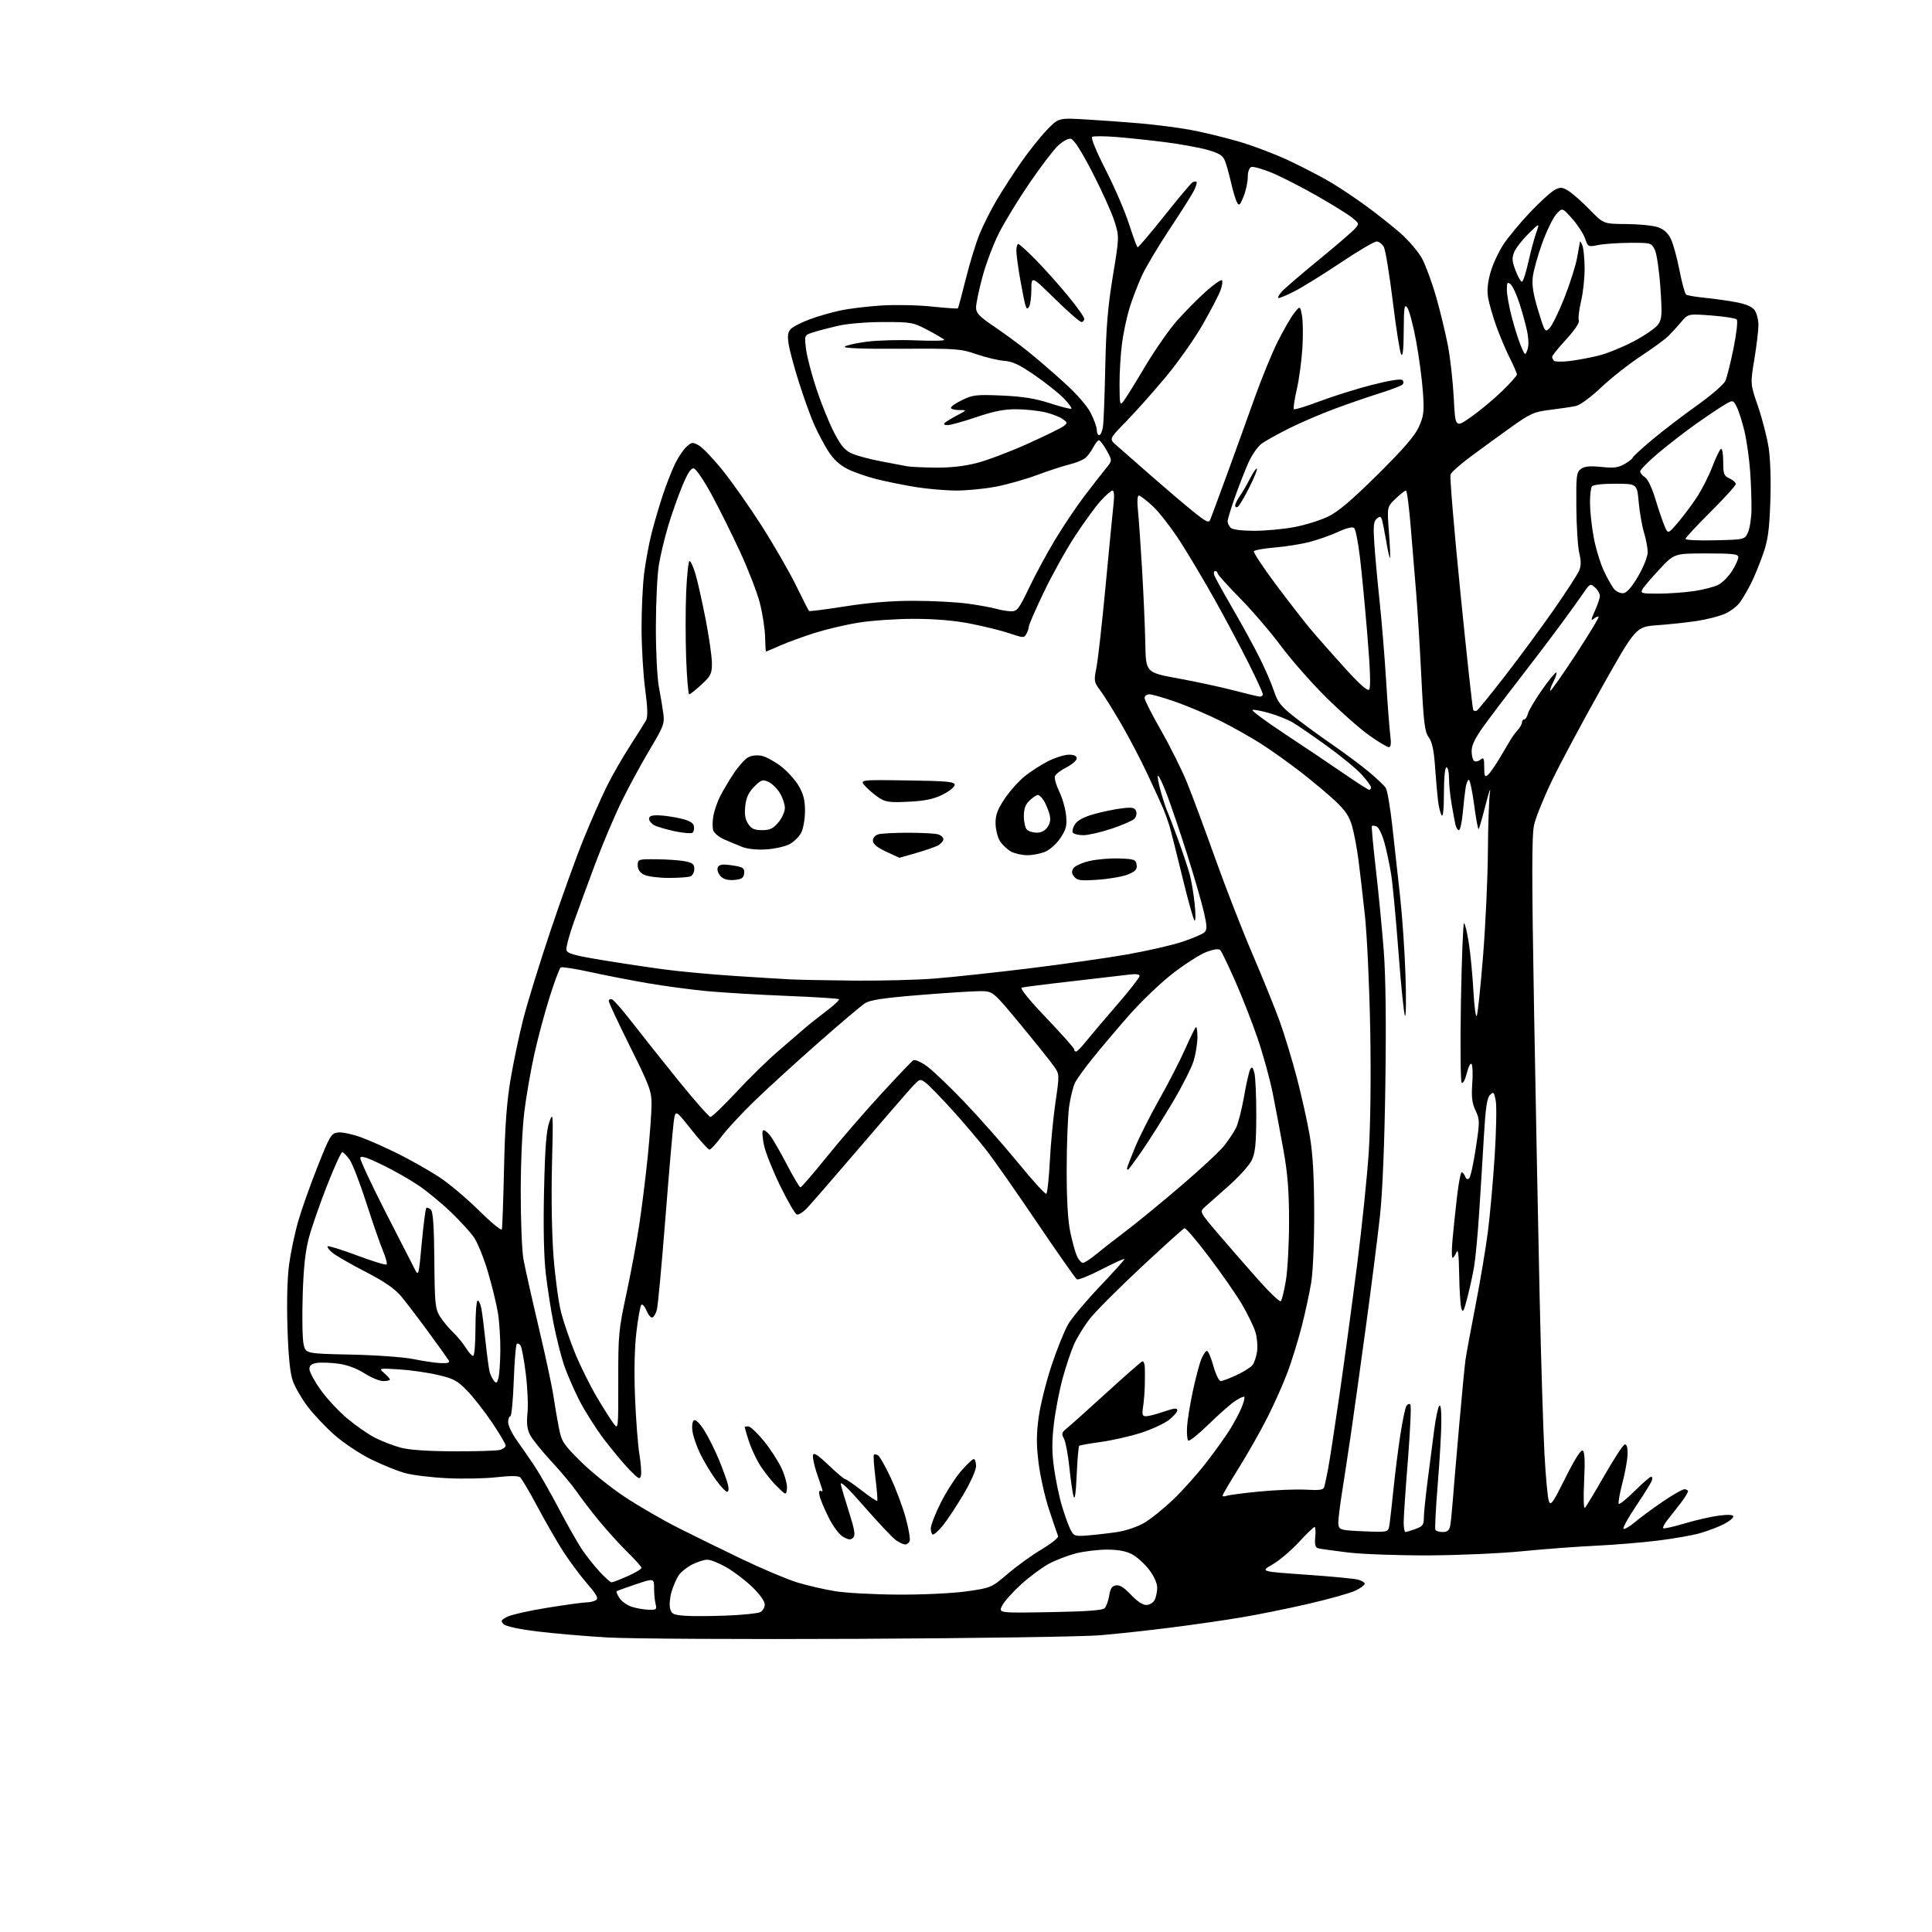 <?xml version="1.0" encoding="UTF-8" standalone="no"?>
<svg 
  version="1.1" 
  xmlns="http://www.w3.org/2000/svg" 
  xmlns:xlink="http://www.w3.org/1999/xlink" 
  xmlns:svg="http://www.w3.org/2000/svg"
  xmlns:rdf="http://www.w3.org/1999/02/22-rdf-syntax-ns#"
  xmlns:cc="http://creativecommons.org/ns#"
  xmlns:dc="http://purl.org/dc/elements/1.1/"
  viewBox="0 0 768 768"
  width="768"
  height="768"
>
<style>svg {background-color: white; }</style>"
<path stroke="none" fill="black" fill-rule="evenodd" d="M341.50,651.46C295.30,651.68 250.30,651.44 241.50,650.92C232.70,650.41 220.13,649.33 213.56,648.52C206.26,647.62 201.07,646.49 200.19,645.62C198.94,644.37 199.13,643.99 201.63,642.70C203.21,641.88 210.38,640.26 217.56,639.11C224.74,637.95 231.72,636.99 233.06,636.98C234.40,636.98 236.13,636.57 236.90,636.08C238.01,635.38 237.24,633.95 233.26,629.35C230.49,626.13 226.20,620.35 223.74,616.50C221.28,612.65 216.71,604.70 213.59,598.84C210.47,592.97 207.37,587.75 206.71,587.22C205.94,586.62 202.56,586.62 197.50,587.21C193.10,587.73 184.32,587.92 178.00,587.62C171.68,587.33 164.03,586.41 161.00,585.57C157.97,584.74 151.86,582.26 147.41,580.06C142.96,577.86 136.44,573.50 132.91,570.38C129.39,567.25 124.59,562.17 122.27,559.09C119.94,556.02 117.31,551.48 116.42,549.00C115.31,545.88 114.65,539.46 114.28,528.00C113.95,517.87 114.19,508.11 114.91,502.72C115.56,497.89 117.20,490.08 118.57,485.36C119.94,480.64 123.40,470.87 126.28,463.64C131.17,451.33 131.68,450.48 134.40,450.17C135.99,449.99 140.04,450.83 143.40,452.05C146.75,453.27 153.53,456.28 158.45,458.74C163.37,461.21 170.57,465.28 174.45,467.81C178.33,470.33 185.46,476.32 190.31,481.12C195.16,485.92 199.28,489.32 199.49,488.68C199.69,488.03 200.08,477.15 200.36,464.50C200.72,447.73 201.43,438.14 202.95,429.10C204.11,422.27 206.37,411.47 208.00,405.10C209.62,398.72 214.49,382.93 218.83,370.00C223.17,357.07 229.09,340.65 232.00,333.50C234.90,326.35 239.07,316.90 241.26,312.50C243.45,308.10 247.62,300.84 250.53,296.36C253.43,291.88 256.27,287.36 256.84,286.31C257.55,284.97 257.44,281.24 256.46,273.95C255.69,268.20 255.05,257.41 255.03,249.97C255.01,242.53 255.47,232.63 256.05,227.97C256.63,223.31 257.97,216.11 259.02,211.96C260.07,207.81 262.13,200.84 263.59,196.46C265.06,192.08 267.27,186.47 268.52,184.00C269.76,181.53 271.76,178.61 272.96,177.53C274.96,175.73 275.36,175.69 277.82,177.06C279.29,177.89 283.57,182.37 287.31,187.03C291.06,191.69 298.01,201.57 302.76,209.00C307.50,216.43 313.61,227.00 316.32,232.50C319.03,238.00 321.40,242.67 321.59,242.88C321.77,243.09 328.25,242.26 335.98,241.04C345.42,239.55 354.39,238.82 363.32,238.83C370.62,238.84 380.22,239.35 384.65,239.95C389.08,240.56 394.23,241.49 396.10,242.03C397.96,242.56 400.64,243.00 402.06,243.00C404.32,243.00 405.17,241.88 409.03,233.75C411.45,228.66 416.08,220.10 419.31,214.71C422.54,209.33 427.82,201.46 431.05,197.21C434.28,192.97 438.11,188.06 439.55,186.30C442.18,183.10 442.18,183.10 439.91,179.05C438.66,176.82 437.28,175.00 436.84,175.00C436.41,175.00 435.39,176.27 434.59,177.82C433.79,179.38 432.36,181.29 431.42,182.07C430.48,182.86 427.64,184.01 425.10,184.63C422.57,185.25 416.74,187.15 412.15,188.86C407.56,190.57 400.20,192.64 395.79,193.48C391.38,194.32 384.34,195.00 380.14,195.00C375.94,194.99 368.68,194.37 364.00,193.61C359.32,192.85 352.35,191.44 348.50,190.48C344.65,189.53 339.42,187.70 336.89,186.42C333.76,184.85 331.29,182.56 329.22,179.30C327.53,176.66 324.99,171.84 323.56,168.59C322.14,165.35 319.43,157.83 317.56,151.90C315.68,145.96 313.84,139.13 313.48,136.71C312.98,133.38 313.20,131.94 314.41,130.73C315.28,129.86 318.59,128.17 321.75,126.98C324.91,125.79 330.43,124.19 334.00,123.43C337.57,122.67 345.00,121.77 350.50,121.43C356.00,121.09 364.98,121.28 370.46,121.86C375.94,122.44 380.57,122.76 380.76,122.58C380.95,122.39 382.37,117.12 383.92,110.87C385.48,104.62 387.94,96.58 389.40,93.02C390.86,89.45 393.92,83.37 396.20,79.52C398.48,75.66 402.86,68.90 405.92,64.50C408.99,60.10 413.59,54.33 416.14,51.68C420.78,46.85 420.78,46.85 431.64,47.48C437.61,47.82 447.45,48.54 453.50,49.07C459.55,49.61 468.32,50.73 473.00,51.58C477.68,52.43 486.23,54.48 492.00,56.14C497.77,57.79 507.15,61.36 512.83,64.05C518.52,66.75 525.94,70.63 529.33,72.67C532.73,74.71 538.88,78.83 543.00,81.84C547.12,84.84 553.22,89.66 556.53,92.54C559.85,95.43 563.76,99.99 565.23,102.67C566.69,105.36 569.24,112.27 570.89,118.03C572.54,123.79 574.65,132.55 575.59,137.50C576.53,142.45 577.56,151.81 577.90,158.30C578.50,170.11 578.50,170.11 584.72,165.78C588.14,163.39 593.65,158.82 596.97,155.61C600.29,152.40 603.00,149.37 603.00,148.86C603.00,148.36 601.71,145.37 600.12,142.22C598.54,139.07 596.12,133.35 594.75,129.50C593.37,125.65 591.93,120.60 591.54,118.29C591.07,115.46 591.38,112.17 592.49,108.29C593.39,105.10 595.69,100.13 597.60,97.22C599.50,94.32 604.28,88.55 608.23,84.40C612.18,80.24 616.59,76.23 618.04,75.48C620.34,74.29 621.03,74.35 623.58,75.95C625.19,76.95 628.96,80.30 631.97,83.39C637.43,89.00 637.43,89.00 646.47,89.06C651.43,89.09 657.08,89.65 659.00,90.31C661.41,91.13 663.03,92.59 664.20,95.00C665.13,96.92 666.68,102.55 667.63,107.50C668.58,112.45 669.78,116.78 670.28,117.12C670.79,117.46 674.20,118.04 677.85,118.40C681.51,118.76 687.11,119.55 690.29,120.16C694.15,120.91 696.57,121.97 697.54,123.36C698.34,124.51 699.00,127.17 699.00,129.27C699.00,131.37 698.27,137.47 697.38,142.83C695.76,152.58 695.76,152.58 698.84,161.54C700.53,166.47 702.43,173.88 703.07,178.00C703.76,182.47 704.03,191.16 703.73,199.50C703.32,210.98 702.79,214.76 700.75,220.52C699.39,224.38 697.26,229.55 696.01,232.02C694.76,234.48 692.83,237.79 691.71,239.38C690.60,240.96 687.84,243.05 685.59,244.03C683.34,245.00 678.35,246.27 674.50,246.85C670.65,247.43 663.63,248.19 658.90,248.53C650.30,249.15 650.30,249.15 636.71,273.33C629.24,286.62 620.41,303.12 617.09,309.98C613.76,316.84 610.50,324.89 609.83,327.87C608.88,332.09 608.88,348.23 609.82,401.89C610.49,439.62 611.48,490.98 612.04,516.00C612.60,541.02 613.46,568.92 613.95,578.00C614.45,587.08 615.23,595.51 615.70,596.75C616.43,598.70 617.31,597.45 622.29,587.45C625.95,580.10 628.44,576.16 629.16,576.60C629.94,577.08 630.11,580.80 629.72,588.77C629.38,595.56 629.52,599.88 630.05,599.35C630.55,598.85 634.02,593.09 637.77,586.54C641.52,580.00 645.13,574.46 645.79,574.24C646.60,573.97 647.00,575.13 647.00,577.73C647.00,579.87 646.08,585.14 644.95,589.43C643.83,593.73 643.17,597.50 643.48,597.81C643.80,598.13 646.64,595.82 649.81,592.69C652.97,589.56 655.93,587.00 656.39,587.00C656.84,587.00 656.92,587.77 656.56,588.71C656.20,589.65 653.38,594.17 650.31,598.74C647.24,603.31 645.01,607.34 645.36,607.70C645.72,608.05 647.69,606.92 649.75,605.19C651.81,603.45 656.80,599.77 660.83,597.01C664.87,594.26 668.80,592.00 669.58,592.00C670.36,592.00 671.00,592.38 671.00,592.85C671.00,593.32 669.66,595.45 668.02,597.60C666.38,599.74 664.05,602.73 662.84,604.23C661.62,605.74 660.87,607.20 661.15,607.48C661.43,607.76 665.29,606.91 669.72,605.58C674.15,604.26 680.30,602.86 683.39,602.47C687.21,601.99 689.00,602.12 689.00,602.86C689.00,603.47 687.31,604.82 685.25,605.87C683.19,606.92 679.08,608.50 676.12,609.37C673.17,610.25 665.52,611.61 659.12,612.40C652.73,613.19 641.48,614.12 634.11,614.46C626.75,614.81 613.70,615.79 605.11,616.64C596.53,617.50 579.83,618.24 568.00,618.29C556.17,618.34 541.77,617.83 536.00,617.15C530.23,616.47 524.81,615.70 523.97,615.46C522.84,615.12 522.55,613.96 522.83,611.00C523.04,608.80 522.91,607.00 522.55,607.00C522.19,607.00 519.36,609.74 516.26,613.09C513.16,616.44 508.45,620.42 505.79,621.93C500.96,624.69 500.96,624.69 519.03,625.95C528.97,626.64 538.32,627.52 539.80,627.92C541.29,628.32 542.50,629.06 542.50,629.57C542.50,630.08 540.87,631.30 538.87,632.27C536.88,633.25 528.55,635.59 520.37,637.49C512.19,639.38 500.10,641.84 493.50,642.94C486.90,644.05 474.30,645.87 465.50,646.98C456.70,648.10 444.10,649.47 437.50,650.03C430.90,650.60 387.70,651.24 341.50,651.46zM289.00,642.21C295.32,641.96 301.29,641.34 302.25,640.84C303.21,640.34 304.00,638.96 304.00,637.78C304.00,636.52 301.97,633.68 299.06,630.87C296.34,628.25 291.73,624.74 288.81,623.06C285.89,621.39 282.47,620.01 281.21,620.01C279.95,620.00 277.21,620.87 275.11,621.94C273.02,623.01 270.60,624.96 269.75,626.26C268.89,627.57 267.64,630.48 266.96,632.73C266.29,634.98 266.02,637.96 266.37,639.36C266.94,641.60 267.62,641.94 272.26,642.29C275.14,642.51 282.68,642.47 289.00,642.21zM417.37,640.85C431.57,640.61 438.27,640.13 439.10,639.30C439.76,638.64 440.57,636.39 440.91,634.30C441.38,631.42 442.05,630.43 443.67,630.19C445.13,629.98 447.01,631.18 449.57,633.94C451.86,636.43 454.22,638.00 455.63,638.00C456.89,638.00 458.40,637.13 458.96,636.07C459.53,635.00 460.00,632.79 460.00,631.14C460.00,629.31 458.75,626.53 456.75,623.93C454.96,621.61 451.93,618.87 450.02,617.85C447.65,616.59 444.44,616.00 439.98,616.00C436.37,616.00 430.77,616.69 427.53,617.53C424.30,618.38 419.47,620.25 416.81,621.70C414.15,623.15 409.26,626.78 405.95,629.78C402.64,632.78 399.24,636.57 398.39,638.22C396.84,641.21 396.84,641.21 417.37,640.85zM257.87,639.90C260.89,639.99 261.17,639.77 260.63,637.75C260.30,636.51 260.02,633.67 260.01,631.43C260.00,627.35 260.00,627.35 252.75,629.78C248.76,631.11 245.33,632.36 245.11,632.57C244.90,632.77 245.43,634.00 246.28,635.30C247.13,636.60 249.33,638.14 251.16,638.73C253.00,639.32 256.01,639.84 257.87,639.90zM357.00,633.88C367.02,633.93 378.68,633.37 384.28,632.58C393.98,631.20 394.10,631.15 400.62,625.59C404.23,622.50 410.31,618.12 414.13,615.85C417.95,613.58 420.86,611.23 420.60,610.61C420.34,610.00 418.76,605.35 417.08,600.27C415.39,595.19 413.49,586.77 412.85,581.55C411.95,574.23 411.96,570.06 412.90,563.28C413.57,558.45 415.88,549.20 418.03,542.72C420.19,536.24 423.16,528.88 424.64,526.36C426.11,523.83 431.75,517.12 437.16,511.43C442.57,505.74 447.00,500.82 447.00,500.49C447.00,500.17 442.97,501.99 438.04,504.53C433.11,507.08 428.63,508.89 428.08,508.55C427.53,508.21 420.48,498.16 412.40,486.22C404.33,474.27 395.29,461.35 392.32,457.50C389.34,453.65 383.22,446.42 378.71,441.44C374.19,436.45 369.42,431.54 368.10,430.53C365.70,428.68 365.69,428.68 362.10,432.61C360.12,434.77 350.62,445.74 341.00,456.99C331.38,468.23 322.26,478.73 320.75,480.30C319.23,481.88 317.43,482.99 316.75,482.78C316.06,482.57 313.10,477.47 310.16,471.45C307.22,465.43 304.32,458.15 303.71,455.28C303.10,452.41 302.90,449.76 303.28,449.39C303.65,449.02 304.84,449.79 305.92,451.11C307.01,452.42 310.06,457.66 312.70,462.74C315.34,467.82 317.81,471.98 318.19,471.99C318.57,471.99 323.21,466.62 328.50,460.05C333.80,453.47 343.49,442.25 350.04,435.12C356.60,427.98 362.45,421.84 363.04,421.48C363.63,421.11 365.93,422.07 368.16,423.61C370.38,425.15 377.17,431.60 383.25,437.95C389.32,444.30 398.99,455.24 404.73,462.26C410.47,469.28 415.50,474.81 415.92,474.55C416.34,474.29 416.97,468.48 417.32,461.65C417.66,454.82 418.68,444.24 419.57,438.15C421.19,427.07 421.19,427.07 418.90,423.78C417.64,421.98 411.68,414.54 405.66,407.25C394.71,394.00 394.71,394.00 389.59,394.00C386.78,394.00 375.95,394.69 365.52,395.54C351.34,396.69 345.88,397.51 343.87,398.79C342.40,399.73 334.06,406.78 325.35,414.45C316.63,422.12 305.29,432.47 300.13,437.45C294.98,442.43 289.01,448.86 286.85,451.75C284.70,454.64 282.53,457.00 282.03,457.00C281.53,457.00 278.28,453.42 274.81,449.04C268.50,441.09 268.50,441.09 267.83,445.79C267.46,448.38 265.97,465.66 264.51,484.19C263.05,502.73 261.53,519.12 261.12,520.63C260.72,522.14 259.91,523.53 259.33,523.72C258.75,523.92 257.70,522.68 256.99,520.98C256.29,519.28 255.36,518.25 254.94,518.69C254.51,519.14 253.63,524.00 252.98,529.50C252.23,535.84 252.03,545.36 252.44,555.50C252.79,564.30 253.57,574.43 254.16,578.02C254.75,581.60 255.04,585.43 254.80,586.52C254.42,588.26 253.87,588.00 250.25,584.28C247.98,581.95 243.42,576.50 240.11,572.15C236.81,567.80 232.32,560.70 230.14,556.37C227.96,552.04 225.26,545.79 224.15,542.47C223.04,539.16 221.23,531.96 220.12,526.47C219.02,520.99 217.59,511.81 216.94,506.09C216.18,499.48 215.94,487.43 216.27,473.09C216.66,456.08 217.18,449.39 218.38,446.00C219.89,441.71 219.94,442.50 219.42,463.08C219.10,475.75 219.36,490.81 220.04,499.56C220.68,507.75 222.03,517.70 223.04,521.67C224.06,525.63 226.61,533.07 228.72,538.19C230.83,543.31 234.71,551.10 237.33,555.50C239.95,559.90 242.93,564.60 243.95,565.95C245.78,568.35 245.80,568.09 245.77,548.95C245.73,530.72 245.93,528.56 248.96,514.50C250.74,506.25 253.05,493.88 254.09,487.00C255.14,480.12 256.67,467.80 257.50,459.61C258.32,451.42 259.00,442.12 259.00,438.95C259.00,433.72 258.21,431.60 250.50,416.12C245.82,406.73 242.00,398.55 242.00,397.94C242.00,397.33 242.56,397.01 243.25,397.23C243.94,397.45 247.65,401.71 251.50,406.69C255.35,411.67 263.65,422.10 269.94,429.87C276.23,437.64 281.85,444.00 282.44,443.99C283.02,443.99 287.73,439.46 292.89,433.92C298.05,428.38 305.48,421.13 309.39,417.80C313.30,414.46 317.85,410.54 319.50,409.08C321.15,407.62 325.10,404.47 328.28,402.07C331.45,399.68 333.82,397.49 333.53,397.20C333.25,396.92 323.90,396.32 312.76,395.88C301.62,395.43 287.32,394.58 281.00,393.99C274.68,393.39 264.10,391.98 257.50,390.84C250.90,389.71 240.61,387.71 234.64,386.40C228.67,385.09 223.39,384.26 222.91,384.56C222.43,384.85 220.48,390.03 218.57,396.07C216.65,402.11 213.91,412.29 212.48,418.70C211.04,425.11 209.22,435.55 208.43,441.89C207.61,448.51 207.00,462.20 207.00,474.03C207.00,485.36 207.48,497.30 208.08,500.57C208.67,503.83 211.36,515.82 214.05,527.22C216.75,538.61 219.41,550.99 219.96,554.72C220.52,558.45 221.50,564.20 222.15,567.50C223.24,573.07 223.86,574.04 230.91,581.03C235.08,585.17 243.00,591.52 248.50,595.14C254.00,598.76 263.45,604.23 269.50,607.30C275.55,610.36 287.10,616.02 295.16,619.88C303.22,623.73 313.00,627.85 316.89,629.04C320.78,630.22 327.45,631.77 331.73,632.49C336.00,633.21 347.38,633.83 357.00,633.88zM243.10,629.00C243.56,629.00 246.43,627.90 249.47,626.56C252.51,625.21 255.00,623.73 255.00,623.27C255.00,622.81 252.48,619.97 249.41,616.97C246.33,613.96 241.24,608.35 238.09,604.50C234.94,600.65 230.98,595.48 229.28,593.00C227.58,590.52 223.06,585.12 219.25,581.00C215.43,576.88 211.59,572.11 210.71,570.41C209.55,568.16 209.27,565.80 209.68,561.78C210.00,558.73 209.71,551.76 209.03,546.28C208.36,540.80 207.43,535.70 206.96,534.94C206.49,534.18 205.80,533.87 205.42,534.25C205.04,534.63 204.50,541.25 204.22,548.97C203.95,556.69 203.33,563.00 202.86,563.00C202.39,563.00 202.00,564.08 202.00,565.39C202.00,566.71 203.57,569.97 205.49,572.64C207.41,575.31 210.58,579.90 212.53,582.83C214.48,585.76 218.84,593.41 222.21,599.83C225.59,606.25 229.72,613.52 231.39,616.00C233.06,618.48 236.19,622.41 238.34,624.75C240.49,627.09 242.63,629.00 243.10,629.00zM359.78,613.95C359.08,613.92 357.44,613.16 356.15,612.26C354.86,611.36 349.27,605.44 343.74,599.11C337.08,591.48 333.87,588.42 334.23,590.05C334.52,591.40 336.02,596.45 337.56,601.27C339.74,608.14 340.09,610.31 339.14,611.26C338.19,612.21 337.34,612.14 335.21,610.95C333.61,610.05 331.22,606.87 329.35,603.13C327.62,599.67 326.00,595.76 325.75,594.45C325.46,592.98 325.68,592.30 326.31,592.69C326.90,593.05 327.11,592.72 326.82,591.91C326.53,591.14 325.52,588.14 324.57,585.26C323.62,582.38 322.99,579.30 323.17,578.42C323.41,577.25 325.08,578.32 329.36,582.41C332.59,585.48 335.57,588.00 335.99,588.00C336.41,588.00 339.37,590.02 342.55,592.50C345.73,594.97 348.51,596.82 348.71,596.62C348.92,596.41 348.60,592.31 348.00,587.50C347.40,582.69 347.13,578.54 347.39,578.28C347.65,578.01 348.41,578.13 349.06,578.54C349.72,578.95 351.97,582.94 354.07,587.41C356.16,591.88 358.84,599.05 360.02,603.34C361.20,607.63 361.91,611.78 361.61,612.57C361.31,613.36 360.49,613.98 359.78,613.95zM432.72,610.33C435.90,610.07 441.13,609.46 444.34,608.97C447.56,608.48 452.28,606.86 454.84,605.37C457.40,603.88 462.59,599.70 466.37,596.08C470.15,592.46 476.02,585.90 479.42,581.50C482.83,577.10 487.03,571.24 488.76,568.49C490.49,565.73 492.63,561.74 493.51,559.63C494.39,557.51 494.89,555.56 494.62,555.28C494.34,555.01 492.63,555.80 490.81,557.04C488.99,558.28 484.25,562.47 480.28,566.35C476.31,570.22 472.73,573.06 472.33,572.66C471.93,572.26 471.72,569.81 471.87,567.22C472.02,564.62 473.06,558.23 474.17,553.00C475.29,547.77 476.81,542.04 477.55,540.25C478.29,538.46 479.30,537.00 479.79,537.00C480.27,537.00 481.42,539.70 482.34,543.00C483.26,546.30 484.57,549.00 485.25,548.99C485.94,548.98 488.75,547.93 491.50,546.65C494.25,545.37 497.10,543.59 497.84,542.70C498.58,541.81 499.42,539.31 499.71,537.16C500.00,535.00 499.68,531.49 499.01,529.37C498.34,527.24 495.98,522.40 493.77,518.61C491.56,514.82 485.69,506.37 480.74,499.82C475.79,493.28 471.34,488.05 470.85,488.22C470.36,488.38 462.57,495.41 453.53,503.85C444.49,512.29 435.29,521.53 433.08,524.40C430.87,527.26 428.10,531.77 426.93,534.42C425.76,537.07 423.74,543.09 422.45,547.80C421.15,552.50 419.58,560.61 418.96,565.81C418.10,573.02 418.12,577.33 419.04,583.89C419.71,588.62 421.14,595.42 422.24,599.00C423.33,602.58 424.83,606.69 425.58,608.15C426.87,610.64 427.27,610.77 432.72,610.33zM370.93,610.00C370.42,610.00 370.00,608.93 370.00,607.62C370.00,606.30 371.79,601.69 373.97,597.37C376.15,593.04 379.79,587.36 382.05,584.75C384.31,582.14 386.57,580.00 387.08,580.00C387.59,580.00 388.00,581.27 388.00,582.82C388.00,584.42 385.79,589.34 382.85,594.27C380.02,599.01 376.39,604.50 374.78,606.45C373.17,608.40 371.44,610.00 370.93,610.00zM545.20,608.84C551.91,609.00 551.91,609.00 552.38,605.75C552.64,603.96 553.36,597.55 553.98,591.50C554.59,585.45 555.80,575.95 556.65,570.39C557.51,564.83 558.59,559.67 559.05,558.92C559.51,558.17 560.22,557.89 560.63,558.30C561.04,558.71 560.60,568.59 559.67,580.27C558.73,591.95 557.97,603.19 557.98,605.25C557.99,607.31 558.31,609.00 558.68,609.00C559.05,609.00 560.85,608.46 562.68,607.80C565.50,606.78 566.00,606.12 566.00,603.39C566.00,601.62 566.69,594.85 567.53,588.34C568.37,581.83 569.53,572.87 570.11,568.43C570.68,564.00 571.56,559.72 572.06,558.93C572.65,558.00 572.97,560.12 572.96,565.00C572.96,569.12 572.31,580.34 571.53,589.92C570.74,599.51 570.33,607.72 570.61,608.17C570.89,608.63 572.21,609.00 573.54,609.00C575.25,609.00 576.10,608.33 576.43,606.75C576.69,605.51 577.15,601.12 577.46,597.00C577.78,592.88 578.92,579.38 580.01,567.00C581.10,554.62 582.24,542.70 582.56,540.50C582.87,538.30 584.66,528.62 586.53,519.00C588.41,509.38 590.62,496.15 591.46,489.62C592.29,483.09 593.51,469.59 594.15,459.62C594.79,449.65 594.99,439.75 594.59,437.61C593.92,434.08 593.71,433.86 592.29,435.28C591.10,436.47 590.52,440.41 589.87,451.67C589.40,459.83 588.55,473.54 587.99,482.14C587.43,490.74 586.52,500.41 585.96,503.64C585.40,506.86 584.19,512.42 583.26,515.98C581.85,521.43 581.47,522.06 580.89,519.98C580.51,518.62 580.13,512.55 580.04,506.50C579.92,498.81 579.60,496.18 578.97,497.75C578.47,498.99 577.77,500.00 577.40,500.00C577.04,500.00 577.04,496.74 577.40,492.75C577.76,488.76 578.56,481.11 579.18,475.75C579.80,470.39 580.64,466.00 581.05,466.00C581.45,466.00 582.07,466.75 582.43,467.67C582.84,468.75 583.41,468.99 584.04,468.36C584.57,467.83 585.76,462.40 586.67,456.31C588.26,445.77 588.25,445.05 586.55,441.46C585.17,438.56 584.87,436.10 585.24,430.92C585.50,427.21 585.40,423.64 585.00,423.00C584.59,422.33 583.77,423.86 583.09,426.57C582.41,429.24 581.53,430.91 581.04,430.40C580.58,429.90 580.44,415.44 580.74,398.25C581.05,381.06 581.60,367.00 581.97,367.00C582.34,367.00 583.19,370.49 583.86,374.75C584.53,379.01 585.35,387.60 585.70,393.84C586.04,400.08 586.64,404.58 587.03,403.84C587.42,403.10 588.55,392.38 589.54,380.00C590.53,367.62 591.39,348.95 591.46,338.50C591.53,328.05 591.90,317.48 592.27,315.00C592.64,312.52 591.89,314.68 590.59,319.80C589.30,324.91 588.03,329.30 587.78,329.55C587.53,329.80 586.73,325.51 586.00,320.00C585.27,314.50 584.32,310.00 583.88,310.00C583.45,310.00 582.86,311.46 582.59,313.25C582.31,315.04 581.80,319.54 581.46,323.25C581.12,326.96 580.44,330.00 579.94,330.00C579.44,330.00 578.82,328.99 578.55,327.75C578.27,326.51 577.59,322.83 577.03,319.57C576.46,316.30 576.00,311.69 576.00,309.32C576.00,306.94 575.55,305.00 575.00,305.00C574.40,305.00 573.99,309.09 573.98,315.25C573.97,321.87 573.64,324.99 573.05,324.05C572.55,323.25 571.89,320.55 571.60,318.05C571.31,315.55 570.79,309.49 570.44,304.58C569.99,298.21 569.28,294.93 567.94,293.08C566.34,290.88 565.91,287.35 565.00,269.00C564.42,257.18 563.50,242.32 562.97,236.00C562.43,229.68 561.46,217.86 560.81,209.75C560.16,201.64 559.29,195.00 558.88,195.00C558.48,195.00 556.62,196.46 554.75,198.25C551.36,201.50 551.36,201.50 552.12,211.48C552.53,216.97 552.73,221.61 552.55,221.78C552.37,221.96 551.70,219.05 551.07,215.30C550.43,211.56 549.67,207.69 549.37,206.70C548.92,205.20 548.57,205.11 547.29,206.17C546.03,207.22 545.85,209.04 546.31,215.98C546.62,220.66 547.56,231.03 548.41,239.00C549.26,246.97 550.43,261.15 551.00,270.50C551.57,279.85 552.32,289.64 552.65,292.25C553.08,295.62 552.91,297.00 552.06,297.00C551.40,297.00 547.85,294.86 544.18,292.25C540.51,289.64 532.75,282.77 526.94,277.00C521.13,271.23 513.12,262.09 509.13,256.71C505.14,251.32 497.85,242.82 492.94,237.83C488.02,232.83 484.00,228.35 484.00,227.87C484.00,227.39 483.56,227.00 483.03,227.00C482.50,227.00 482.36,227.79 482.72,228.75C483.08,229.71 486.38,235.68 490.05,242.00C493.73,248.32 498.53,257.10 500.72,261.50C502.92,265.90 505.49,271.85 506.43,274.72C507.85,279.06 509.18,280.76 514.32,284.82C517.72,287.51 524.55,292.50 529.50,295.92C534.45,299.33 541.03,304.23 544.13,306.81C547.23,309.39 550.26,312.28 550.87,313.22C551.48,314.17 552.64,320.92 553.45,328.22C554.25,335.53 555.64,348.02 556.52,356.00C557.41,363.98 558.39,378.15 558.70,387.50C559.01,396.85 558.93,404.19 558.52,403.80C558.11,403.42 556.95,392.16 555.94,378.78C554.93,365.40 553.61,351.33 553.00,347.53C552.40,343.72 551.18,338.02 550.30,334.85C549.42,331.69 548.03,328.84 547.21,328.53C546.39,328.21 545.55,328.12 545.34,328.32C545.14,328.53 545.85,336.31 546.93,345.61C548.00,354.92 549.41,369.49 550.07,378.00C550.84,388.15 551.06,406.36 550.70,430.98C550.36,454.86 549.58,473.88 548.56,483.30C547.68,491.45 545.16,511.25 542.97,527.30C540.78,543.36 538.07,562.80 536.94,570.50C535.80,578.20 534.23,588.55 533.44,593.50C532.65,598.45 532.01,603.71 532.00,605.19C532.00,607.47 532.49,607.93 535.25,608.28C537.04,608.50 541.52,608.75 545.20,608.84zM428.00,586.33C427.67,593.76 427.25,596.60 426.75,594.82C426.34,593.35 425.58,588.09 425.07,583.13C424.55,578.17 423.59,573.11 422.93,571.88C421.89,569.93 422.05,569.38 424.12,567.73C425.43,566.68 432.50,560.35 439.83,553.66C447.16,546.97 453.57,541.35 454.08,541.17C454.59,540.98 455.04,542.11 455.09,543.67C455.14,545.23 455.13,548.52 455.07,551.00C455.01,553.48 454.70,557.19 454.39,559.25C453.91,562.43 454.10,563.00 455.66,562.97C456.67,562.95 459.86,562.12 462.75,561.12C466.78,559.73 468.00,559.61 468.00,560.60C468.00,561.32 466.44,563.09 464.53,564.55C462.62,566.00 457.58,568.30 453.32,569.65C449.07,571.00 441.97,572.60 437.54,573.21C433.12,573.81 429.27,574.50 429.00,574.73C428.73,574.97 428.27,580.18 428.00,586.33zM487.54,594.62C488.39,594.30 494.27,593.52 500.60,592.91C506.94,592.29 515.24,591.96 519.06,592.17C524.67,592.49 526.09,592.27 526.43,591.03C526.67,590.19 527.34,587.02 527.92,584.00C528.50,580.98 530.55,567.70 532.46,554.50C534.37,541.30 537.52,518.12 539.45,502.98C541.38,487.85 543.47,467.60 544.10,457.98C544.79,447.37 545.02,428.32 544.69,409.50C544.38,392.45 543.43,371.98 542.58,364.00C541.72,356.02 540.55,345.90 539.97,341.50C539.39,337.10 538.27,331.21 537.48,328.41C536.37,324.51 534.81,322.17 530.77,318.38C527.87,315.66 521.67,310.47 517.00,306.85C512.33,303.23 505.25,298.19 501.28,295.66C497.30,293.12 490.10,289.06 485.28,286.64C480.45,284.22 472.53,280.83 467.67,279.12C462.81,277.40 457.98,276.00 456.92,276.00C455.86,276.00 455.00,276.67 455.00,277.48C455.00,278.29 457.95,284.12 461.56,290.42C465.17,296.73 469.83,306.07 471.90,311.19C473.98,316.31 478.97,329.73 482.98,341.00C487.00,352.27 493.65,369.38 497.77,379.00C501.89,388.62 506.80,400.75 508.68,405.94C510.56,411.14 513.64,421.26 515.52,428.44C517.41,435.63 519.71,446.00 520.65,451.50C521.87,458.62 522.37,467.41 522.41,482.00C522.43,493.94 521.93,505.63 521.20,510.00C520.51,514.12 518.84,521.85 517.48,527.18C516.12,532.50 513.62,540.60 511.94,545.18C510.25,549.75 506.59,558.00 503.80,563.50C501.01,569.00 495.87,578.07 492.37,583.66C488.86,589.25 486.00,594.13 486.00,594.52C486.00,594.90 486.69,594.95 487.54,594.62zM312.82,591.74C312.50,594.50 312.50,594.50 308.48,590.48C306.27,588.27 303.21,584.32 301.68,581.71C300.14,579.10 298.25,574.83 297.46,572.23C296.67,569.63 296.02,567.39 296.01,567.25C296.00,567.11 296.65,567.00 297.45,567.00C298.24,567.00 301.01,569.59 303.60,572.75C306.19,575.91 309.39,580.86 310.72,583.74C312.05,586.62 312.99,590.22 312.82,591.74zM289.03,593.00C288.47,593.00 286.46,590.86 284.56,588.25C282.66,585.64 279.90,581.06 278.43,578.07C276.96,575.08 275.54,570.98 275.27,568.95C274.98,566.81 275.23,564.97 275.87,564.58C276.52,564.18 278.21,565.84 279.95,568.59C281.59,571.17 284.24,576.48 285.84,580.39C287.44,584.30 289.04,588.74 289.39,590.25C289.77,591.86 289.62,593.00 289.03,593.00zM180.50,576.92C189.30,576.95 197.51,576.70 198.75,576.37C199.99,576.04 201.00,575.25 201.00,574.62C201.00,574.00 198.58,569.89 195.61,565.49C192.65,561.10 188.21,555.41 185.73,552.86C181.79,548.79 180.33,548.01 173.87,546.52C169.82,545.58 162.90,544.60 158.50,544.34C150.50,543.87 150.50,543.87 152.75,545.84C153.99,546.93 155.00,548.09 155.00,548.41C155.00,548.73 153.80,549.00 152.34,549.00C150.87,549.00 147.51,547.61 144.87,545.92C141.85,543.98 138.03,542.56 134.56,542.09C131.52,541.68 127.68,541.54 126.02,541.78C123.81,542.11 123.00,542.77 123.00,544.24C123.00,545.34 125.01,549.07 127.47,552.51C129.93,555.96 134.73,561.11 138.14,563.96C141.55,566.81 146.52,570.24 149.19,571.59C151.85,572.94 156.39,574.68 159.26,575.46C162.69,576.38 170.03,576.89 180.50,576.92zM198.13,547.88C198.50,546.57 198.84,541.67 198.89,537.00C198.94,532.33 198.52,525.58 197.95,522.00C197.37,518.42 195.57,511.02 193.94,505.54C192.31,500.06 189.83,493.92 188.42,491.89C187.02,489.86 182.86,485.31 179.18,481.78C175.51,478.25 169.69,473.47 166.26,471.15C162.82,468.83 156.30,465.13 151.76,462.94C145.84,460.07 143.42,459.31 143.22,460.27C143.06,461.00 147.52,470.57 153.12,481.55C158.72,492.52 164.01,502.85 164.87,504.50C166.39,507.43 166.46,507.18 167.65,494.15C168.33,486.80 169.14,480.53 169.45,480.21C169.77,479.89 170.59,480.19 171.27,480.87C172.15,481.74 172.55,487.54 172.66,501.03C172.80,518.13 173.01,520.28 174.84,523.23C175.95,525.03 178.27,527.85 180.00,529.50C181.73,531.15 184.05,533.96 185.15,535.75C186.26,537.54 187.58,539.00 188.08,539.00C188.59,539.00 189.00,534.05 189.00,528.00C189.00,521.95 189.40,517.00 189.89,517.00C190.38,517.00 191.04,518.46 191.37,520.25C191.70,522.04 192.45,528.00 193.03,533.50C193.62,539.00 194.36,544.40 194.67,545.50C194.99,546.60 195.74,548.12 196.35,548.88C197.26,550.01 197.59,549.82 198.13,547.88zM175.31,541.87C178.12,541.96 178.92,541.67 178.36,540.75C177.94,540.06 174.31,535.00 170.29,529.50C166.27,524.00 161.38,517.59 159.43,515.26C156.90,512.25 152.79,509.42 145.19,505.50C139.31,502.46 133.42,499.07 132.11,497.96C130.79,496.85 129.96,495.71 130.25,495.42C130.54,495.12 135.80,496.77 141.94,499.06C148.07,501.36 153.35,502.98 153.68,502.65C154.01,502.33 153.36,499.91 152.25,497.28C151.14,494.65 148.16,486.05 145.63,478.18C143.10,470.30 140.09,462.53 138.95,460.93C137.80,459.32 136.49,458.00 136.04,458.00C135.58,458.00 132.87,463.96 130.01,471.25C127.15,478.54 123.90,487.88 122.80,492.00C121.36,497.37 120.66,503.91 120.32,515.00C120.05,523.52 120.21,532.21 120.67,534.30C121.50,538.09 121.50,538.09 139.50,538.47C149.64,538.69 160.56,539.48 164.50,540.29C168.35,541.08 173.21,541.79 175.31,541.87zM509.15,517.25C509.56,516.84 510.47,513.12 511.16,509.00C511.86,504.87 512.42,494.30 512.42,485.50C512.41,473.31 511.87,466.52 510.16,457.00C508.92,450.12 507.01,440.00 505.91,434.50C504.81,429.00 502.15,419.32 500.00,413.00C497.85,406.68 493.82,396.35 491.04,390.05C488.27,383.75 485.57,378.17 485.05,377.65C484.44,377.04 482.43,377.33 479.53,378.44C477.02,379.39 471.04,383.22 466.23,386.93C461.43,390.64 453.59,398.14 448.80,403.60C444.02,409.05 437.58,416.66 434.49,420.50C431.39,424.35 428.22,428.71 427.44,430.19C426.65,431.67 425.57,435.95 425.02,439.69C424.48,443.44 424.03,454.68 424.02,464.68C424.01,476.84 424.48,485.16 425.46,489.79C426.26,493.60 427.45,497.90 428.12,499.36C428.78,500.81 429.84,502.00 430.48,502.00C431.12,502.00 433.41,500.52 435.57,498.72C437.73,496.92 443.06,492.75 447.41,489.47C451.76,486.19 461.66,478.07 469.42,471.44C477.19,464.80 484.93,457.60 486.63,455.44C488.33,453.27 490.44,450.11 491.30,448.41C492.17,446.72 493.61,441.11 494.51,435.96C495.40,430.80 496.52,425.90 496.99,425.06C497.66,423.86 498.02,424.18 498.64,426.51C499.07,428.16 499.41,435.80 499.39,443.50C499.35,454.76 499.00,458.23 497.58,461.21C496.60,463.26 492.36,467.95 488.15,471.64C483.94,475.34 479.67,479.12 478.66,480.05C476.89,481.68 477.09,482.07 483.97,490.12C487.91,494.73 495.01,502.89 499.76,508.26C504.50,513.62 508.73,517.67 509.15,517.25zM448.38,465.00C448.17,465.00 448.00,464.74 448.00,464.43C448.00,464.12 449.43,460.40 451.17,456.18C452.91,451.96 457.26,443.34 460.82,437.03C464.39,430.72 468.96,421.83 470.99,417.27C473.02,412.72 474.98,408.69 475.34,408.33C475.70,407.96 476.00,409.68 476.00,412.15C476.00,414.62 475.34,418.87 474.53,421.60C473.72,424.32 469.93,431.82 466.11,438.25C462.29,444.67 456.82,453.33 453.96,457.47C451.09,461.61 448.58,465.00 448.38,465.00zM427.75,418.00C428.16,418.00 429.84,416.31 431.48,414.25C433.12,412.19 438.63,405.69 443.73,399.80C448.83,393.92 453.00,388.61 453.00,387.99C453.00,387.26 451.54,387.07 448.75,387.43C446.41,387.73 436.18,388.92 426.00,390.08C415.82,391.23 406.90,392.37 406.16,392.59C405.33,392.85 409.09,397.49 415.91,404.63C422.01,411.01 427.00,416.64 427.00,417.12C427.00,417.60 427.34,418.00 427.75,418.00zM339.60,389.81C350.11,389.91 364.51,389.54 371.60,388.98C378.70,388.42 395.52,386.61 409.00,384.96C422.48,383.31 440.02,380.81 448.00,379.41C455.98,378.01 465.88,375.74 470.00,374.37C474.12,373.00 478.09,371.30 478.81,370.59C479.89,369.54 479.84,368.09 478.53,362.41C477.65,358.61 474.66,348.30 471.87,339.50C469.08,330.70 465.45,319.98 463.80,315.68C462.15,311.38 460.58,308.09 460.31,308.36C460.04,308.63 460.55,311.47 461.45,314.68C462.34,317.88 463.50,321.40 464.01,322.50C464.52,323.60 466.50,328.77 468.40,334.00C470.31,339.23 472.38,345.47 473.01,347.89C473.64,350.30 474.48,355.36 474.88,359.14C475.29,362.91 475.30,366.00 474.91,366.00C474.53,366.00 472.33,358.24 470.04,348.75C467.74,339.26 465.38,329.93 464.78,328.00C464.18,326.07 463.12,323.15 462.43,321.50C461.74,319.85 458.92,313.69 456.18,307.81C453.43,301.93 448.59,292.70 445.43,287.31C442.27,281.91 438.57,276.03 437.21,274.24C434.88,271.15 434.80,270.67 435.87,265.24C436.49,262.08 438.11,247.57 439.48,233.00C440.85,218.43 442.26,203.91 442.61,200.75C443.02,197.11 442.89,195.00 442.25,195.00C441.69,195.00 439.57,196.85 437.53,199.10C435.49,201.36 430.91,207.64 427.36,213.07C423.80,218.49 418.22,228.53 414.95,235.37C411.68,242.20 409.00,248.32 409.00,248.97C409.00,249.61 408.57,250.94 408.04,251.92C407.12,253.64 406.83,253.63 401.29,251.76C398.11,250.68 391.10,248.95 385.71,247.90C379.24,246.64 371.62,246.00 363.21,246.00C356.22,246.01 346.37,246.68 341.33,247.50C336.28,248.31 328.41,250.17 323.83,251.61C319.26,253.06 313.09,255.31 310.13,256.62C307.17,257.93 304.64,259.00 304.51,259.00C304.37,259.00 304.20,256.37 304.13,253.15C304.06,249.94 303.12,243.89 302.06,239.72C300.99,235.55 297.44,226.36 294.18,219.32C290.91,212.27 285.80,202.00 282.81,196.50C279.82,191.00 276.67,186.37 275.80,186.20C274.69,185.99 273.35,188.02 271.21,193.20C269.54,197.21 267.04,204.32 265.63,209.00C264.23,213.68 262.55,220.65 261.92,224.50C261.28,228.35 260.74,239.38 260.72,249.00C260.70,258.77 261.23,269.37 261.91,273.00C262.59,276.57 263.39,281.41 263.70,283.74C264.21,287.59 263.72,288.88 258.42,297.74C255.21,303.11 250.24,312.23 247.39,318.00C244.53,323.77 239.75,335.02 236.76,343.00C233.77,350.98 229.86,361.62 228.07,366.66C226.28,371.70 224.97,376.62 225.16,377.59C225.44,379.04 228.02,379.77 239.50,381.67C247.20,382.94 258.45,384.63 264.50,385.42C270.55,386.22 282.93,387.36 292.00,387.95C301.07,388.55 311.20,389.17 314.50,389.33C317.80,389.49 329.10,389.71 339.60,389.81zM291.87,349.80C289.49,350.00 287.67,349.53 286.57,348.43C285.65,347.51 285.05,346.02 285.24,345.13C285.47,344.00 286.49,343.57 288.54,343.71C290.17,343.83 292.54,344.18 293.81,344.50C295.51,344.92 296.05,345.66 295.81,347.29C295.57,349.04 294.74,349.56 291.87,349.80zM436.63,349.69C429.68,350.18 428.25,350.01 427.04,348.55C426.00,347.29 425.90,346.39 426.67,345.17C427.24,344.25 430.14,342.94 433.11,342.25C436.07,341.57 441.43,341.12 445.00,341.25C450.91,341.48 451.53,341.71 451.82,343.77C452.08,345.57 451.39,346.36 448.47,347.58C446.45,348.42 441.12,349.37 436.63,349.69zM265.67,348.99C261.73,348.98 257.38,348.40 256.00,347.71C254.35,346.87 253.50,345.60 253.50,343.97C253.50,341.56 253.67,341.50 261.00,341.57C265.12,341.60 270.19,341.96 272.25,342.36C275.31,342.96 276.00,343.52 276.00,345.44C276.00,346.73 275.29,348.06 274.42,348.39C273.55,348.73 269.61,348.99 265.67,348.99zM357.50,340.99C357.50,340.98 355.14,339.88 352.25,338.54C348.58,336.83 347.00,335.51 347.00,334.16C347.00,333.01 347.90,331.99 349.25,331.63C350.49,331.30 355.77,331.03 361.00,331.03C366.23,331.03 371.51,331.30 372.75,331.63C373.99,331.96 375.00,332.84 375.00,333.58C375.00,334.32 374.04,335.45 372.86,336.08C371.68,336.71 367.74,338.07 364.11,339.11C360.48,340.15 357.50,341.00 357.50,340.99zM408.28,339.96C406.20,339.94 403.33,339.28 401.89,338.50C400.46,337.72 398.51,335.89 397.55,334.44C396.60,332.98 395.79,329.82 395.75,327.42C395.70,324.01 396.47,321.86 399.27,317.65C401.24,314.69 404.80,310.66 407.18,308.71C409.55,306.76 413.82,304.01 416.65,302.58C419.48,301.16 423.19,300.00 424.90,300.00C426.97,300.00 428.00,300.49 428.00,301.48C428.00,302.29 426.18,303.89 423.95,305.02C421.72,306.16 419.65,307.74 419.35,308.52C419.05,309.31 419.82,312.06 421.06,314.63C422.31,317.20 423.53,321.48 423.79,324.16C424.18,328.22 423.82,329.68 421.56,333.09C420.05,335.38 417.38,337.78 415.47,338.58C413.59,339.36 410.36,339.98 408.28,339.96zM304.55,337.65C300.85,337.88 297.14,337.50 295.00,336.65C293.07,335.89 289.85,334.53 287.82,333.65C285.80,332.76 283.86,331.15 283.52,330.06C283.17,328.98 283.20,326.38 283.58,324.29C283.96,322.21 285.16,318.72 286.26,316.55C287.35,314.38 289.78,310.28 291.67,307.45C293.55,304.61 296.14,301.73 297.43,301.04C298.82,300.29 301.00,300.06 302.83,300.46C304.51,300.83 307.93,302.69 310.42,304.59C312.91,306.49 316.08,309.99 317.47,312.36C319.38,315.61 320.00,318.08 320.00,322.39C320.00,325.54 319.32,329.42 318.48,331.03C317.65,332.65 315.53,334.71 313.78,335.61C312.02,336.52 307.87,337.44 304.55,337.65zM275.34,330.98C274.88,331.41 271.73,331.17 268.33,330.46C264.94,329.74 261.23,328.66 260.08,328.04C258.94,327.43 258.00,326.27 258.00,325.46C258.00,324.42 259.08,324.03 261.75,324.10C263.81,324.15 267.74,324.71 270.49,325.35C273.99,326.16 275.58,327.06 275.83,328.36C276.03,329.38 275.81,330.56 275.34,330.98zM430.63,332.00C428.70,332.00 426.83,331.53 426.47,330.96C426.12,330.38 426.51,328.88 427.34,327.61C428.33,326.10 430.93,324.72 434.89,323.61C438.22,322.68 443.20,321.65 445.95,321.32C450.10,320.83 451.07,321.02 451.62,322.44C451.98,323.40 451.66,324.76 450.89,325.52C450.12,326.26 446.05,328.03 441.82,329.44C437.60,330.85 432.57,332.00 430.63,332.00zM412.18,331.00C413.97,331.00 415.49,330.19 416.46,328.70C417.56,327.02 417.74,325.57 417.11,323.38C416.63,321.72 415.63,319.38 414.88,318.18C414.13,316.98 413.09,316.00 412.57,316.00C412.05,316.00 410.59,316.98 409.31,318.17C407.62,319.77 407.00,321.45 407.00,324.47C407.00,326.74 407.54,329.14 408.20,329.80C408.86,330.46 410.65,331.00 412.18,331.00zM302.93,330.00C306.05,330.00 307.34,329.39 309.41,326.92C310.83,325.23 312.00,322.64 312.00,321.17C311.99,319.70 311.10,317.03 310.00,315.23C308.90,313.43 306.86,311.44 305.45,310.80C303.18,309.76 302.58,309.96 299.84,312.70C297.60,314.94 296.64,316.98 296.26,320.36C295.89,323.65 296.21,325.68 297.40,327.48C298.69,329.46 299.88,330.00 302.93,330.00zM361.20,318.70C353.82,319.07 352.05,318.84 349.50,317.20C347.85,316.14 345.40,314.07 344.05,312.61C341.61,309.95 341.61,309.95 360.55,310.23C376.61,310.46 379.50,310.73 379.50,312.00C379.50,312.82 377.34,314.57 374.70,315.88C371.12,317.66 367.72,318.37 361.20,318.70zM544.25,313.96C544.66,313.98 545.00,313.55 545.00,313.00C545.00,312.45 543.35,310.18 541.33,307.94C539.31,305.71 533.12,300.61 527.58,296.61C522.04,292.61 515.92,288.40 514.00,287.26C512.08,286.11 507.90,284.43 504.73,283.51C501.56,282.60 498.48,282.01 497.89,282.20C497.30,282.40 503.05,286.67 510.66,291.70C518.27,296.72 528.77,303.78 534.00,307.38C539.23,310.97 543.84,313.94 544.25,313.96zM591.45,308.04C592.25,307.38 594.39,304.33 596.20,301.27C598.02,298.21 599.99,294.87 600.59,293.86C601.19,292.84 602.43,291.19 603.34,290.18C604.25,289.17 605.00,287.82 605.00,287.17C605.00,286.53 605.40,286.00 605.89,286.00C606.38,286.00 607.04,284.97 607.36,283.70C607.68,282.44 610.24,278.13 613.05,274.12C615.87,270.11 618.39,267.06 618.66,267.32C618.93,267.59 618.41,269.25 617.50,271.00C616.59,272.75 616.04,274.37 616.26,274.60C616.49,274.82 621.01,268.39 626.31,260.31C631.60,252.22 635.74,245.40 635.49,245.16C635.25,244.91 634.36,245.29 633.51,245.99C632.34,246.96 632.45,246.24 633.97,242.88C635.06,240.47 635.97,237.78 635.98,236.90C635.99,236.03 635.13,234.52 634.06,233.56C632.19,231.86 632.03,231.94 629.31,235.91C627.77,238.17 623.58,243.98 620.00,248.83C616.42,253.68 609.23,263.16 604.00,269.88C598.77,276.61 592.36,285.09 589.75,288.71C586.38,293.39 585.00,296.26 585.00,298.59C585.00,300.40 585.47,302.17 586.04,302.53C586.62,302.88 587.74,302.63 588.54,301.96C589.78,300.94 590.00,301.40 590.00,305.00C590.00,308.60 590.22,309.06 591.45,308.04zM587.10,282.44C587.63,282.11 592.74,275.81 598.45,268.45C604.16,261.08 612.83,249.30 617.72,242.28C622.60,235.25 627.10,228.32 627.72,226.87C628.53,224.99 628.55,223.02 627.79,219.87C627.21,217.47 626.68,209.28 626.62,201.67C626.51,189.03 626.67,187.72 628.45,186.41C629.90,185.35 632.00,185.15 636.58,185.62C641.58,186.13 643.36,185.90 645.88,184.41C647.60,183.40 649.00,182.29 649.00,181.94C649.00,181.60 652.49,178.39 656.75,174.82C661.01,171.25 669.04,165.10 674.59,161.15C680.15,157.20 685.21,152.84 685.84,151.44C686.48,150.05 687.95,144.17 689.12,138.38C690.32,132.41 690.86,127.46 690.37,126.97C689.89,126.50 685.35,125.79 680.28,125.41C671.07,124.72 671.07,124.72 668.28,128.03C666.75,129.85 664.41,132.39 663.09,133.68C661.76,134.97 656.84,138.56 652.15,141.65C647.45,144.74 640.41,150.30 636.48,154.01C632.40,157.88 628.10,161.03 626.43,161.39C624.82,161.74 620.26,162.42 616.29,162.91C609.65,163.73 608.39,164.30 600.29,170.09C595.46,173.55 588.28,178.78 584.35,181.70C580.42,184.63 576.93,187.74 576.60,188.61C576.26,189.48 578.04,210.71 580.56,235.79C583.07,260.87 585.35,281.76 585.63,282.21C585.91,282.66 586.57,282.76 587.10,282.44zM500.75,276.91C501.44,276.96 502.00,276.54 502.00,275.98C502.00,275.42 499.47,269.91 496.38,263.73C493.29,257.56 487.37,246.43 483.23,239.00C479.09,231.57 472.81,221.00 469.29,215.50C465.76,210.00 460.81,203.59 458.28,201.25C455.76,198.91 453.26,197.00 452.72,197.00C452.13,197.00 451.98,199.27 452.34,202.75C452.67,205.91 453.42,216.60 454.00,226.50C454.59,236.40 455.16,249.64 455.28,255.92C455.50,267.34 455.50,267.34 468.37,269.69C475.45,270.98 485.35,273.12 490.37,274.43C495.39,275.74 500.06,276.86 500.75,276.91zM273.97,276.00C273.59,276.00 273.05,269.59 272.76,261.75C272.48,253.91 272.48,241.99 272.77,235.25C273.06,228.51 273.66,223.00 274.11,223.00C274.56,223.00 275.61,225.33 276.46,228.17C277.30,231.02 279.12,239.12 280.50,246.18C281.87,253.24 283.00,261.10 283.00,263.66C283.00,267.83 282.57,268.70 278.83,272.15C276.54,274.27 274.36,276.00 273.97,276.00zM544.26,274.14C544.92,273.48 544.70,266.35 543.58,252.82C542.66,241.64 541.33,227.65 540.62,221.72C539.91,215.78 538.89,210.49 538.34,209.94C537.69,209.29 535.51,209.79 531.93,211.43C528.94,212.79 523.83,214.60 520.57,215.44C517.31,216.29 511.11,217.28 506.79,217.64C502.47,218.00 498.71,218.66 498.43,219.11C498.15,219.57 502.05,225.46 507.09,232.22C512.13,238.97 518.34,246.97 520.88,250.00C523.42,253.03 529.50,259.92 534.38,265.32C540.29,271.86 543.59,274.81 544.26,274.14zM645.42,235.79C646.72,235.61 648.82,233.16 651.23,229.00C653.33,225.38 655.00,221.18 654.99,219.50C654.98,217.85 654.33,214.35 653.53,211.72C652.73,209.09 651.78,203.65 651.41,199.62C650.75,192.30 650.75,192.30 642.13,192.29C636.89,192.28 633.21,192.71 632.77,193.39C632.36,194.00 632.04,196.97 632.05,200.00C632.06,203.03 632.69,208.97 633.45,213.21C634.20,217.46 636.01,223.52 637.46,226.69C638.91,229.85 640.84,233.27 641.74,234.27C642.65,235.27 644.30,235.96 645.42,235.79zM659.21,235.98C663.22,235.97 669.56,235.52 673.31,234.98C677.05,234.43 681.44,233.31 683.06,232.47C684.68,231.63 687.13,229.16 688.51,226.99C689.88,224.82 691.00,222.36 691.00,221.52C691.00,220.24 688.99,220.00 678.28,220.00C665.57,220.00 665.57,220.00 659.72,226.25C656.50,229.69 653.43,233.29 652.90,234.25C652.01,235.85 652.57,236.00 659.21,235.98zM681.74,214.78C693.47,214.50 693.48,214.50 694.81,211.72C695.54,210.20 696.18,206.15 696.24,202.72C696.30,199.30 696.07,192.45 695.72,187.50C695.38,182.55 694.37,175.39 693.49,171.58C692.60,167.78 691.21,163.37 690.39,161.78C688.90,158.90 688.90,158.90 685.20,161.11C683.16,162.33 678.04,165.78 673.81,168.78C669.59,171.78 662.95,176.93 659.06,180.22C655.18,183.51 652.00,186.73 652.00,187.36C652.00,188.00 652.85,189.05 653.88,189.69C654.98,190.38 656.69,193.93 657.98,198.19C659.20,202.21 660.83,207.03 661.61,208.91C663.03,212.32 663.03,212.32 666.77,208.00C668.82,205.62 672.19,201.16 674.25,198.09C676.31,195.01 679.16,189.47 680.59,185.76C682.01,182.05 683.58,178.76 684.08,178.45C684.60,178.13 685.00,180.34 685.00,183.46C685.00,188.44 685.27,189.17 687.50,190.18C688.88,190.81 690.00,191.81 690.00,192.41C690.00,193.01 685.50,197.98 680.00,203.45C674.50,208.92 670.00,213.77 670.00,214.23C670.00,214.69 675.28,214.94 681.74,214.78zM498.61,211.00C503.13,211.00 510.34,210.33 514.64,209.50C518.95,208.68 524.95,206.80 527.98,205.33C531.96,203.40 537.46,198.74 547.70,188.58C558.12,178.25 562.48,173.19 564.08,169.56C566.00,165.21 566.18,163.56 565.61,155.56C565.25,150.58 564.03,141.46 562.88,135.31C561.74,129.15 560.19,123.30 559.43,122.31C558.25,120.74 558.06,121.96 558.00,131.50C557.96,139.01 557.64,141.98 556.98,140.86C556.46,139.96 554.96,130.48 553.65,119.80C552.34,109.12 550.75,99.39 550.10,98.19C549.46,96.99 548.16,96.00 547.21,96.00C546.27,96.00 539.88,99.77 533.00,104.38C526.12,108.99 517.81,114.14 514.52,115.82C511.24,117.50 508.35,118.68 508.11,118.45C507.87,118.21 508.54,117.05 509.59,115.86C510.64,114.68 517.12,109.11 524.00,103.48C530.88,97.85 537.38,92.26 538.45,91.07C540.40,88.90 540.40,88.89 537.45,86.50C535.83,85.19 529.60,81.32 523.61,77.90C517.62,74.48 509.60,70.38 505.78,68.77C501.95,67.17 498.19,66.10 497.41,66.39C496.57,66.72 496.00,68.34 496.00,70.45C496.00,72.38 495.26,75.82 494.35,78.09C492.96,81.57 492.55,81.94 491.73,80.49C491.20,79.54 490.14,76.00 489.37,72.63C488.60,69.26 487.49,65.31 486.91,63.86C486.07,61.77 484.61,60.87 479.94,59.56C476.69,58.65 469.19,57.29 463.27,56.53C457.35,55.77 448.60,54.84 443.83,54.46C439.07,54.09 434.71,54.06 434.16,54.40C433.56,54.77 435.76,60.14 439.53,67.53C443.04,74.40 447.22,84.09 448.81,89.06C450.40,94.03 451.93,98.19 452.21,98.30C452.50,98.41 457.26,92.81 462.80,85.85C468.34,78.89 473.39,72.88 474.01,72.50C474.63,72.11 475.36,72.03 475.64,72.31C475.92,72.59 475.41,74.24 474.51,75.98C473.61,77.72 469.24,84.62 464.79,91.32C460.35,98.02 455.46,106.23 453.93,109.57C452.39,112.91 450.23,118.54 449.11,122.07C448.00,125.61 446.62,132.02 446.04,136.32C445.47,140.62 445.01,148.05 445.03,152.82C445.06,160.86 445.18,161.35 446.61,159.50C447.47,158.40 451.34,152.17 455.21,145.65C459.09,139.14 464.83,130.90 467.99,127.35C471.14,123.80 476.28,118.62 479.40,115.83C482.53,113.04 485.38,111.05 485.74,111.40C486.09,111.76 485.84,113.55 485.18,115.39C484.51,117.23 481.32,123.36 478.09,129.02C474.85,134.67 468.23,144.07 463.37,149.90C458.51,155.73 451.45,163.65 447.70,167.49C440.86,174.49 440.86,174.49 443.76,176.99C445.35,178.37 451.45,183.72 457.32,188.88C463.19,194.03 470.78,200.50 474.20,203.24C479.77,207.71 480.50,208.03 481.18,206.36C481.59,205.34 484.48,197.53 487.60,189.00C490.72,180.47 495.63,166.89 498.50,158.81C501.38,150.72 505.63,140.33 507.95,135.72C510.27,131.10 513.21,126.02 514.49,124.41C516.81,121.50 516.81,121.50 517.55,125.39C517.95,127.54 518.03,133.39 517.72,138.39C517.41,143.40 516.41,150.79 515.49,154.82C514.56,158.85 514.04,162.38 514.33,162.67C514.62,162.95 519.28,161.52 524.68,159.48C530.08,157.45 539.45,154.51 545.50,152.97C552.24,151.25 556.87,150.51 557.45,151.08C558.05,151.66 558.05,152.33 557.45,152.90C556.93,153.40 552.79,154.97 548.25,156.39C543.71,157.81 535.61,160.61 530.25,162.61C524.89,164.61 516.90,168.05 512.50,170.25C508.10,172.45 503.21,175.16 501.63,176.28C500.04,177.40 497.63,180.83 496.27,183.91C494.90,186.98 492.48,193.18 490.89,197.67C489.30,202.16 488.00,206.46 488.00,207.22C488.00,207.98 488.54,209.14 489.20,209.80C489.94,210.54 493.56,211.00 498.61,211.00zM492.02,201.48C491.46,201.83 491.00,201.60 491.00,200.96C491.00,200.33 491.84,198.61 492.87,197.15C493.90,195.69 495.73,192.54 496.94,190.15C498.15,187.76 499.36,186.03 499.63,186.30C499.91,186.57 498.54,189.96 496.59,193.82C494.64,197.69 492.59,201.14 492.02,201.48zM371.59,185.88C377.64,185.96 383.20,185.35 388.22,184.07C392.36,183.01 401.39,179.60 408.29,176.50C415.18,173.39 421.65,170.24 422.66,169.49C424.44,168.17 424.43,168.07 422.50,166.62C421.40,165.79 418.30,164.58 415.60,163.92C412.91,163.27 407.74,162.71 404.10,162.68C399.21,162.64 395.07,163.45 388.12,165.81C382.96,167.57 377.80,169.00 376.67,169.00C375.41,169.00 374.97,168.65 375.55,168.10C376.07,167.61 378.29,166.26 380.49,165.10C384.47,163.00 384.47,163.00 381.24,163.00C379.46,163.00 378.00,162.59 378.00,162.09C378.00,161.59 380.06,160.18 382.57,158.97C386.69,156.97 388.24,156.80 398.32,157.24C406.63,157.61 411.54,158.40 417.46,160.33C421.83,161.75 425.63,162.71 425.89,162.44C426.15,162.18 424.82,160.36 422.93,158.40C421.04,156.44 415.90,152.33 411.50,149.28C405.35,145.02 402.51,143.66 399.21,143.44C396.85,143.27 391.90,142.09 388.21,140.82C381.88,138.63 380.17,138.51 358.16,138.64C343.10,138.73 335.17,138.43 335.80,137.80C336.33,137.27 340.31,136.38 344.63,135.82C348.96,135.26 357.84,135.03 364.36,135.31C370.88,135.59 375.83,135.46 375.36,135.02C374.89,134.58 371.85,132.82 368.61,131.11C362.99,128.14 362.18,128.00 351.11,128.01C344.34,128.02 336.79,128.66 333.00,129.54C329.43,130.37 324.98,131.54 323.13,132.14C319.75,133.24 319.75,133.24 320.39,138.64C320.74,141.60 322.63,148.86 324.60,154.77C326.57,160.67 329.74,168.48 331.65,172.12C334.39,177.36 335.89,179.08 338.81,180.35C340.84,181.23 346.10,182.62 350.50,183.43C354.90,184.25 359.40,185.11 360.50,185.34C361.60,185.58 366.59,185.82 371.59,185.88zM436.95,173.00C437.48,173.00 438.14,171.54 438.43,169.75C438.71,167.96 439.13,157.28 439.36,146.00C439.69,130.21 440.38,121.89 442.37,109.79C444.96,94.08 444.96,94.08 442.96,87.79C441.85,84.33 437.92,75.65 434.23,68.50C429.76,59.88 426.88,55.38 425.64,55.16C424.57,54.96 422.37,56.18 420.41,58.08C418.56,59.88 413.48,66.56 409.14,72.93C404.80,79.29 399.41,88.12 397.16,92.55C394.91,96.97 391.93,104.85 390.54,110.05C389.14,115.25 388.00,120.72 388.00,122.22C388.00,124.48 389.23,125.77 395.25,129.85C399.24,132.55 405.27,136.99 408.66,139.71C412.05,142.43 418.52,148.00 423.02,152.08C428.01,156.60 432.15,161.35 433.61,164.22C434.92,166.81 436.00,169.85 436.00,170.97C436.00,172.09 436.43,173.00 436.95,173.00zM624.00,143.51C627.02,143.14 632.20,142.17 635.50,141.35C638.80,140.54 645.07,137.98 649.44,135.68C653.80,133.38 658.16,130.38 659.12,129.00C660.66,126.78 660.77,125.12 660.03,114.35C659.58,107.67 658.59,100.92 657.84,99.35C656.49,96.54 656.34,96.50 647.98,96.53C643.32,96.55 637.64,96.94 635.36,97.39C631.30,98.21 631.21,98.16 630.11,94.86C629.50,93.01 627.21,89.47 625.02,87.00C621.03,82.50 621.03,82.50 618.64,85.16C617.33,86.62 614.82,91.79 613.05,96.66C611.29,101.52 609.61,107.55 609.31,110.06C608.91,113.38 609.50,117.04 611.46,123.46C614.09,132.09 614.20,132.25 616.01,130.40C617.03,129.35 619.65,123.98 621.84,118.45C624.03,112.92 626.31,105.75 626.91,102.52C627.51,99.28 628.03,96.38 628.07,96.07C628.11,95.75 628.53,96.40 629.00,97.50C629.47,98.60 629.88,102.65 629.91,106.50C629.95,110.35 629.31,116.30 628.50,119.72C627.70,123.14 627.29,126.59 627.60,127.39C627.94,128.28 625.96,131.23 622.58,134.92C619.51,138.25 617.00,141.36 617.00,141.82C617.00,142.29 617.34,143.00 617.75,143.42C618.16,143.83 620.98,143.87 624.00,143.51zM607.17,139.05C607.74,137.52 607.68,134.72 607.02,131.55C606.43,128.77 605.04,123.72 603.92,120.33C602.80,116.93 601.24,113.61 600.44,112.95C599.23,111.95 599.00,112.31 599.00,115.19C599.00,117.08 599.88,121.98 600.95,126.07C602.02,130.17 603.66,135.32 604.58,137.51C606.22,141.41 606.27,141.45 607.17,139.05zM429.87,128.00C429.24,128.00 424.52,123.87 419.37,118.82C410.00,109.63 410.00,109.63 409.98,115.07C409.98,118.05 409.58,121.12 409.09,121.88C408.39,122.99 408.10,122.89 407.63,121.38C407.30,120.35 406.36,115.67 405.54,111.00C404.71,106.33 404.03,101.26 404.02,99.75C404.01,98.24 404.35,97.00 404.78,97.00C405.21,97.00 408.32,99.81 411.70,103.25C415.08,106.69 420.80,113.08 424.42,117.47C428.04,121.85 431.00,126.01 431.00,126.72C431.00,127.42 430.49,128.00 429.87,128.00zM604.98,112.00C605.43,112.00 606.57,108.54 607.51,104.32C608.45,100.09 609.86,94.80 610.65,92.57C612.09,88.50 612.09,88.50 607.60,92.90C605.14,95.32 602.58,98.59 601.93,100.17C600.96,102.52 601.05,103.84 602.45,107.52C603.40,109.98 604.53,112.00 604.98,112.00z" />

</svg>